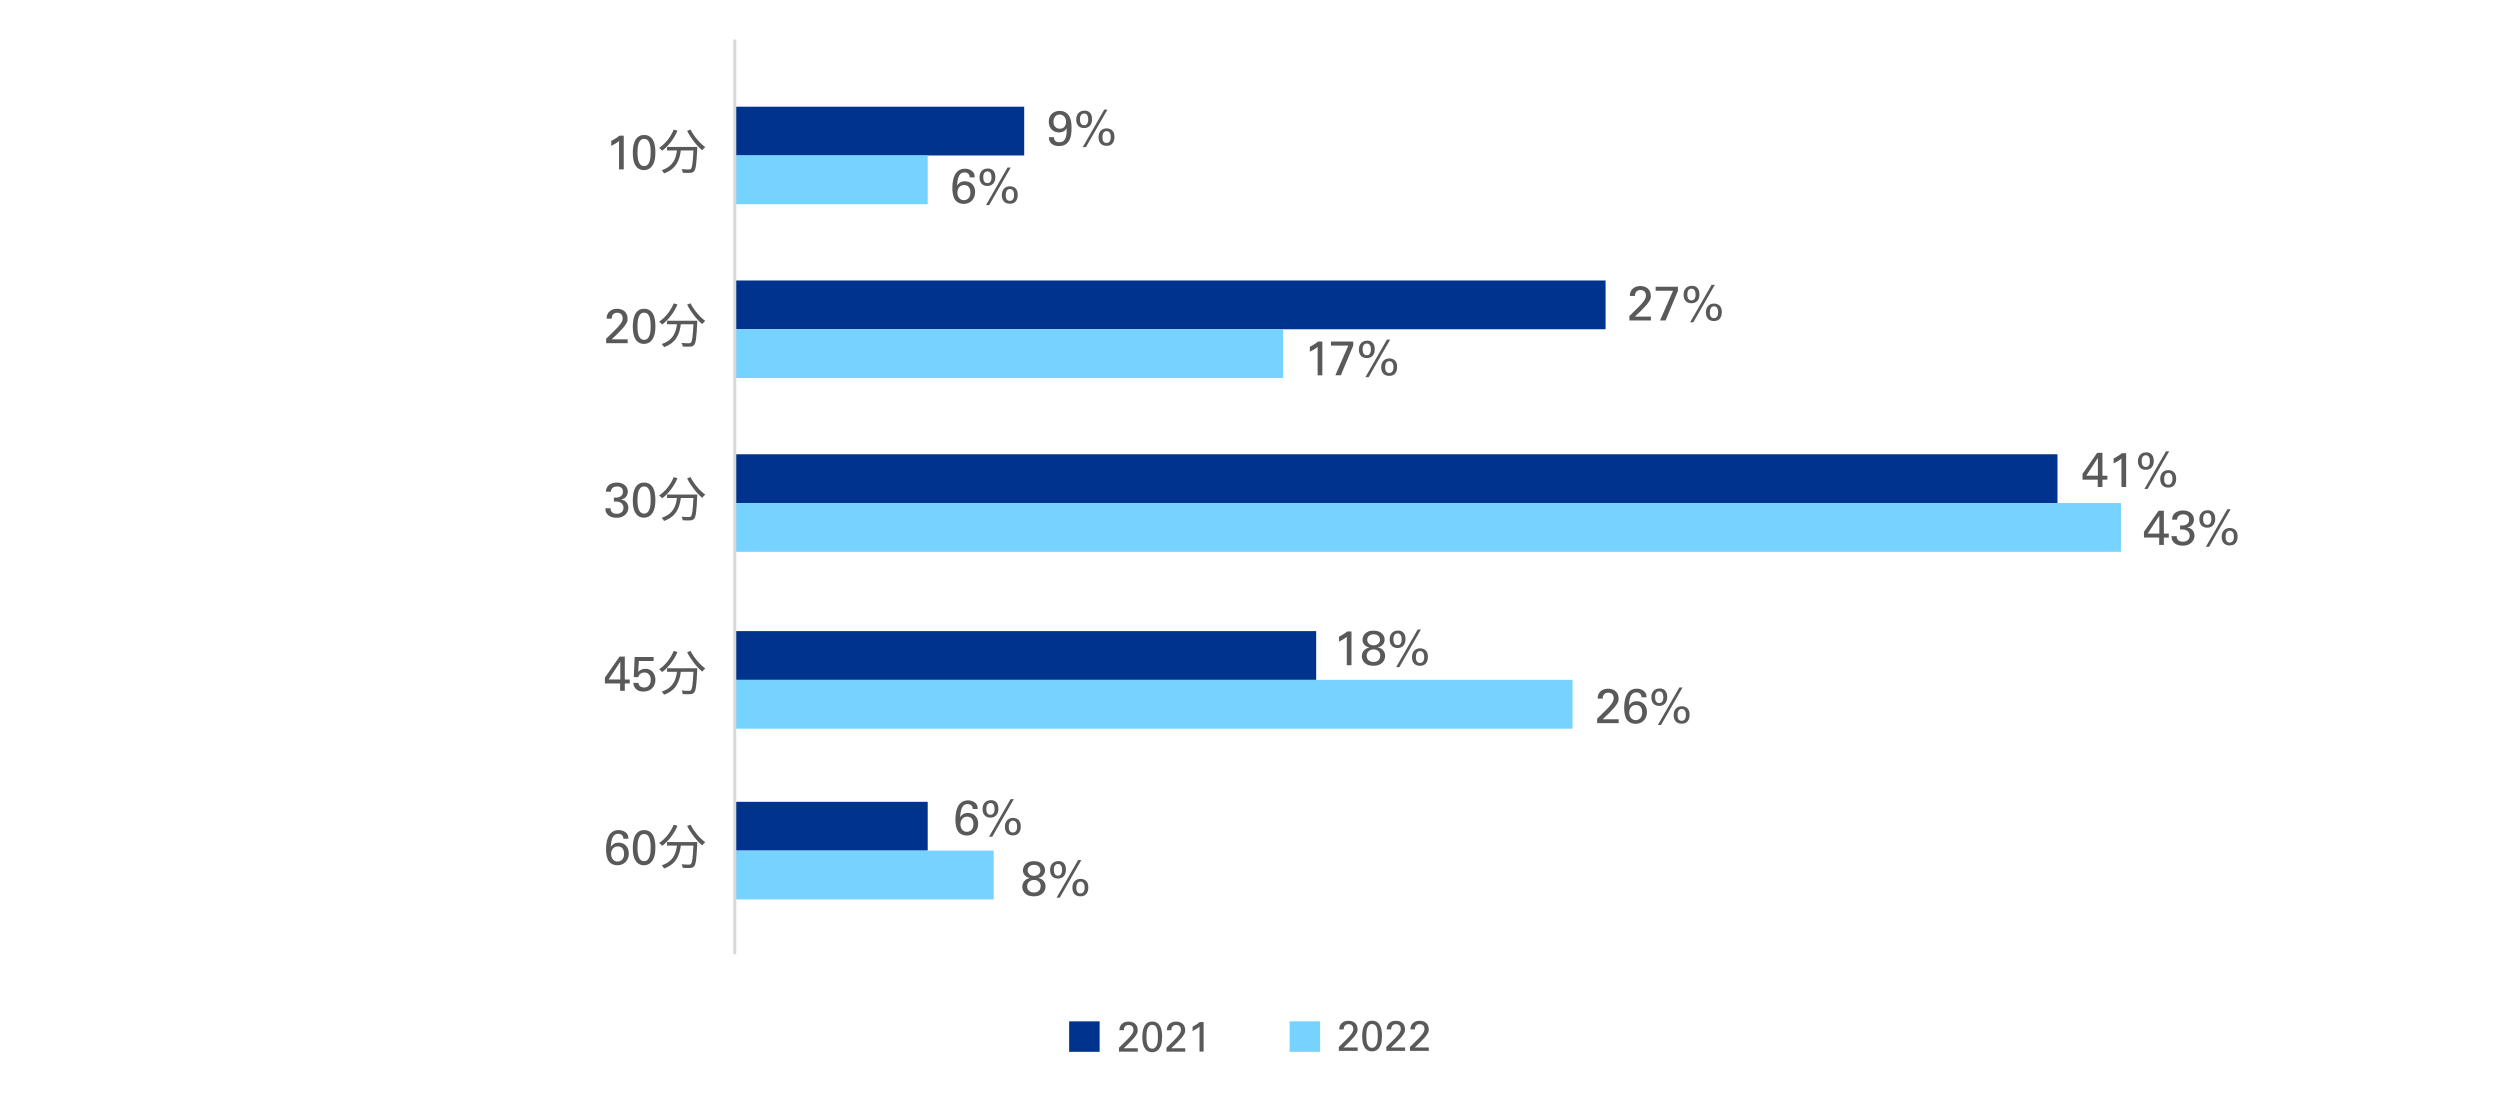 <?xml version="1.0" encoding="UTF-8"?>
<svg id="_レイヤー_1" data-name="レイヤー 1" xmlns="http://www.w3.org/2000/svg" viewBox="0 0 820 360">
  <defs>
    <style>
      .cls-1 {
        fill: none;
        stroke: #d9d9d9;
        stroke-linejoin: round;
      }

      .cls-2 {
        fill: #00338d;
      }

      .cls-3 {
        fill: #595959;
      }

      .cls-4 {
        fill: #76d2ff;
      }
    </style>
  </defs>
  <g>
    <path class="cls-3" d="m203.06,46.24c-.17.15-.37.3-.58.45s-.44.29-.67.43-.46.27-.69.39c-.23.12-.44.23-.63.33v-1.6c.52-.28,1.02-.57,1.5-.88.48-.31.88-.6,1.18-.86h1.42v11.07h-1.54v-9.33Z"/>
    <path class="cls-3" d="m207.56,50.16c0-.28.01-.61.03-1.01.02-.39.07-.81.15-1.25s.2-.87.35-1.3c.15-.43.37-.82.65-1.17.28-.35.62-.63,1.03-.84.41-.21.91-.32,1.5-.32.55,0,1.03.09,1.42.27.39.18.73.42,1.01.73.28.3.5.65.66,1.04.17.39.29.79.38,1.21.09.42.15.83.18,1.25s.05.79.05,1.14c0,1.31-.13,2.36-.39,3.15-.26.79-.64,1.42-1.14,1.89-.19.18-.39.33-.6.44-.21.11-.41.2-.61.26s-.38.1-.55.12-.32.03-.45.03c-.37,0-.71-.05-1.02-.14-.31-.1-.59-.23-.84-.4-.25-.17-.47-.37-.65-.59-.18-.22-.33-.46-.45-.7-.1-.18-.19-.39-.27-.62-.09-.23-.16-.5-.22-.8-.06-.3-.12-.65-.16-1.04-.04-.39-.06-.83-.06-1.34Zm1.54-.08c0,.62.03,1.19.1,1.73.07.53.19,1,.35,1.39.17.39.39.7.66.93.28.22.62.34,1.04.34.46,0,.83-.14,1.12-.41.29-.27.51-.62.66-1.06.16-.43.26-.91.31-1.42.05-.52.08-1.03.08-1.53,0-.66-.03-1.27-.1-1.82-.06-.55-.18-1.03-.34-1.42-.17-.39-.39-.7-.66-.92s-.62-.33-1.04-.33c-.48,0-.87.14-1.16.43-.29.29-.52.65-.66,1.09-.15.44-.25.93-.3,1.46-.05.54-.07,1.05-.07,1.54Z"/>
    <path class="cls-3" d="m222.22,42.86c-1.15,2.69-3.01,5.07-5.02,6.58-.21-.26-.72-.7-1.01-.93,2.02-1.34,3.79-3.55,4.78-6l1.25.35Zm6.5,5.33s-.02.42-.03.58c-.22,4.91-.46,6.75-1.01,7.36-.34.4-.67.5-1.23.56-.53.05-1.52.02-2.51-.03-.03-.35-.18-.83-.4-1.18,1.04.1,2.03.11,2.4.11.34,0,.53-.03.67-.21.42-.4.64-2,.83-6.03h-4.13c-.42,3.15-1.44,6.05-5.5,7.52-.16-.3-.5-.78-.77-1.04,3.76-1.25,4.64-3.79,5.01-6.48h-3.26v-1.15h9.94Zm-2.22-5.71c1.04,2.14,3.09,4.54,4.82,5.76-.3.26-.75.72-.98,1.06-1.76-1.42-3.78-4-4.96-6.37l1.12-.45Z"/>
    <path class="cls-3" d="m198.81,111.11l2.9-2.85c.31-.3.61-.6.9-.92.29-.31.56-.64.81-.98.32-.44.54-.8.65-1.09.11-.29.17-.58.17-.88,0-.14-.02-.31-.06-.51-.04-.2-.12-.4-.24-.59-.12-.19-.3-.36-.54-.5-.24-.14-.55-.21-.94-.21-.45,0-.79.08-1.03.25-.24.17-.42.35-.54.57-.12.21-.19.43-.21.64-.02.21-.03.37-.03.48h-1.68c0-.14,0-.3.02-.5.02-.19.06-.4.13-.62s.17-.44.3-.66.32-.44.57-.66c.38-.33.79-.55,1.23-.65.43-.1.83-.15,1.18-.15.43,0,.85.06,1.26.18.41.12.78.3,1.1.56.32.26.58.59.78,1,.2.41.3.91.3,1.5,0,.18,0,.35-.02.52-.02.17-.06.35-.14.55-.08.2-.21.44-.38.71-.17.27-.41.6-.7.98-.09.1-.23.25-.42.46s-.4.43-.62.66c-.21.23-.42.45-.61.65-.19.2-.33.34-.4.42l-1.94,1.84h5.26v1.26h-7.06v-1.46Z"/>
    <path class="cls-3" d="m207.56,107.16c0-.28.01-.61.03-1.01.02-.39.07-.81.15-1.25s.2-.87.35-1.3c.15-.43.37-.82.65-1.17.28-.35.62-.63,1.03-.84.41-.21.91-.32,1.5-.32.55,0,1.03.09,1.42.27.39.18.73.42,1.01.73.28.3.5.65.66,1.04.17.39.29.79.38,1.21.09.42.15.83.18,1.25s.05.79.05,1.14c0,1.31-.13,2.36-.39,3.15-.26.79-.64,1.42-1.14,1.89-.19.18-.39.33-.6.44-.21.11-.41.2-.61.26s-.38.1-.55.12-.32.03-.45.03c-.37,0-.71-.05-1.02-.14-.31-.1-.59-.23-.84-.4-.25-.17-.47-.37-.65-.59-.18-.22-.33-.46-.45-.7-.1-.18-.19-.39-.27-.62-.09-.23-.16-.5-.22-.8-.06-.3-.12-.65-.16-1.04-.04-.39-.06-.83-.06-1.34Zm1.54-.08c0,.62.03,1.19.1,1.73.07.53.19,1,.35,1.39.17.39.39.7.66.93.28.22.62.34,1.04.34.46,0,.83-.14,1.12-.41.29-.27.51-.62.66-1.06.16-.43.26-.91.31-1.42.05-.52.08-1.03.08-1.53,0-.66-.03-1.27-.1-1.82-.06-.55-.18-1.03-.34-1.42-.17-.39-.39-.7-.66-.92s-.62-.33-1.04-.33c-.48,0-.87.14-1.16.43-.29.29-.52.65-.66,1.09-.15.44-.25.93-.3,1.46-.05.54-.07,1.05-.07,1.54Z"/>
    <path class="cls-3" d="m222.22,99.86c-1.15,2.69-3.01,5.07-5.02,6.58-.21-.26-.72-.7-1.01-.93,2.02-1.34,3.79-3.55,4.78-6l1.25.35Zm6.5,5.33s-.02.42-.03.58c-.22,4.91-.46,6.75-1.01,7.36-.34.4-.67.5-1.23.56-.53.05-1.52.02-2.51-.03-.03-.35-.18-.83-.4-1.18,1.04.1,2.03.11,2.4.11.34,0,.53-.03.67-.21.42-.4.64-2,.83-6.03h-4.13c-.42,3.15-1.44,6.05-5.5,7.52-.16-.3-.5-.78-.77-1.04,3.76-1.25,4.64-3.79,5.01-6.48h-3.26v-1.15h9.94Zm-2.22-5.71c1.04,2.14,3.09,4.54,4.82,5.76-.3.26-.75.72-.98,1.06-1.76-1.42-3.78-4-4.96-6.37l1.12-.45Z"/>
    <path class="cls-3" d="m200.26,166.72c-.01.54.16.98.5,1.31.34.33.85.5,1.54.5.38,0,.72-.06,1-.17.28-.11.51-.26.69-.45.18-.19.31-.4.39-.63.08-.23.13-.47.13-.72,0-.29-.05-.54-.14-.77-.09-.22-.21-.42-.36-.58s-.32-.29-.51-.39c-.19-.1-.39-.17-.59-.22-.29-.05-.55-.08-.78-.09-.23,0-.48,0-.76,0v-1.3c.28.02.59.02.93,0,.34-.03.66-.11.97-.24.3-.13.56-.33.76-.6.2-.27.3-.62.3-1.07,0-.62-.19-1.06-.56-1.34-.38-.27-.84-.41-1.4-.41-.2,0-.42.03-.64.08-.23.05-.43.15-.63.28-.19.13-.36.31-.5.54-.14.22-.22.51-.26.85h-1.6c.01-.46.09-.85.23-1.18.14-.33.32-.6.53-.82.21-.22.45-.41.72-.54s.53-.24.79-.31.51-.11.73-.14c.23-.02.42-.03.57-.03.61,0,1.13.08,1.58.25s.82.39,1.13.67c.3.28.53.6.68.96.15.36.22.73.22,1.11,0,.22-.03.47-.1.74s-.19.52-.36.77-.4.47-.68.66c-.28.2-.64.34-1.06.44.59.09,1.04.26,1.37.53s.56.55.71.86c.15.3.23.58.26.84s.04.41.04.46c0,.38-.08.77-.24,1.16s-.4.74-.72,1.06c-.32.31-.72.57-1.2.76-.48.19-1.04.29-1.68.29-.59,0-1.15-.09-1.7-.27-.54-.18-.99-.47-1.34-.88-.16-.17-.29-.35-.38-.53s-.15-.36-.19-.54c-.04-.18-.06-.34-.07-.5-.01-.15-.02-.29-.02-.41h1.7Z"/>
    <path class="cls-3" d="m207.56,164.16c0-.28.01-.61.03-1.01.02-.39.07-.81.15-1.25s.2-.87.35-1.3c.15-.43.37-.82.65-1.17.28-.35.62-.63,1.03-.84.41-.21.91-.32,1.5-.32.55,0,1.03.09,1.42.27.39.18.73.42,1.01.73.28.3.5.65.66,1.04.17.39.29.79.38,1.21.09.42.15.83.18,1.25s.05.79.05,1.14c0,1.31-.13,2.36-.39,3.15-.26.79-.64,1.42-1.14,1.89-.19.18-.39.33-.6.44-.21.11-.41.2-.61.26s-.38.1-.55.12-.32.03-.45.03c-.37,0-.71-.05-1.02-.14-.31-.1-.59-.23-.84-.4-.25-.17-.47-.37-.65-.59-.18-.22-.33-.46-.45-.7-.1-.18-.19-.39-.27-.62-.09-.23-.16-.5-.22-.8-.06-.3-.12-.65-.16-1.04-.04-.39-.06-.83-.06-1.34Zm1.54-.08c0,.62.03,1.19.1,1.73.07.53.19,1,.35,1.39.17.39.39.7.66.93.28.22.62.34,1.04.34.46,0,.83-.14,1.12-.41.29-.27.51-.62.66-1.06.16-.43.26-.91.31-1.42.05-.52.08-1.03.08-1.53,0-.66-.03-1.27-.1-1.82-.06-.55-.18-1.03-.34-1.42-.17-.39-.39-.7-.66-.92s-.62-.33-1.04-.33c-.48,0-.87.14-1.16.43-.29.29-.52.65-.66,1.09-.15.44-.25.93-.3,1.46-.05.54-.07,1.05-.07,1.54Z"/>
    <path class="cls-3" d="m222.22,156.86c-1.15,2.69-3.01,5.07-5.02,6.58-.21-.26-.72-.7-1.01-.93,2.02-1.34,3.79-3.55,4.78-6l1.25.35Zm6.5,5.33s-.02.42-.03.58c-.22,4.91-.46,6.75-1.01,7.36-.34.4-.67.5-1.23.56-.53.05-1.52.02-2.51-.03-.03-.35-.18-.83-.4-1.18,1.04.1,2.03.11,2.4.11.34,0,.53-.03.67-.21.42-.4.64-2,.83-6.03h-4.13c-.42,3.15-1.44,6.05-5.5,7.52-.16-.3-.5-.78-.77-1.04,3.76-1.25,4.64-3.79,5.01-6.48h-3.26v-1.15h9.94Zm-2.22-5.71c1.04,2.14,3.09,4.54,4.82,5.76-.3.26-.75.72-.98,1.06-1.76-1.42-3.78-4-4.96-6.37l1.12-.45Z"/>
    <path class="cls-3" d="m203.4,224.17h-4.99v-1.9l4.8-6.91h1.73v7.52h1.62v1.3h-1.62v2.4h-1.54v-2.4Zm.05-1.3v-5.84l-3.82,5.84h3.82Z"/>
    <path class="cls-3" d="m209.42,223.94c.01.28.07.51.18.71s.26.36.43.49.37.22.58.28c.21.06.43.09.64.09.48,0,.87-.1,1.16-.3.29-.2.51-.43.66-.7.15-.27.25-.55.3-.84.05-.29.07-.52.07-.7,0-.77-.19-1.36-.57-1.77-.38-.41-.89-.62-1.53-.62-.32,0-.61.05-.86.16-.25.11-.46.25-.63.42s-.29.34-.35.5c-.06.16-.12.3-.16.43h-1.46l.29-6.59h6.22v1.3h-4.85l-.21,3.58c.08-.08.19-.19.33-.3.13-.12.29-.23.48-.34s.41-.2.66-.27c.26-.07.54-.11.86-.11.55,0,1.04.1,1.46.3s.76.47,1.03.81c.27.34.48.72.62,1.16s.21.9.21,1.38c0,.54-.09,1.05-.28,1.51-.19.46-.45.87-.79,1.22-.34.35-.75.62-1.24.81s-1.03.29-1.64.29c-.45,0-.87-.06-1.26-.18-.39-.12-.73-.3-1.03-.54-.3-.24-.54-.54-.71-.9-.18-.36-.28-.78-.3-1.25h1.66Z"/>
    <path class="cls-3" d="m222.22,213.86c-1.15,2.69-3.01,5.07-5.02,6.58-.21-.26-.72-.7-1.01-.93,2.02-1.34,3.79-3.55,4.78-6l1.25.35Zm6.5,5.33s-.02.42-.03.58c-.22,4.91-.46,6.75-1.01,7.36-.34.4-.67.5-1.23.56-.53.05-1.52.02-2.51-.03-.03-.35-.18-.83-.4-1.18,1.04.1,2.03.11,2.4.11.34,0,.53-.03.67-.21.42-.4.64-2,.83-6.03h-4.13c-.42,3.15-1.44,6.05-5.5,7.52-.16-.3-.5-.78-.77-1.04,3.76-1.25,4.64-3.79,5.01-6.48h-3.26v-1.15h9.94Zm-2.22-5.71c1.04,2.14,3.09,4.54,4.82,5.76-.3.26-.75.72-.98,1.06-1.76-1.42-3.78-4-4.96-6.37l1.12-.45Z"/>
    <path class="cls-3" d="m204.47,275.12c0-.32-.06-.59-.17-.8-.11-.21-.25-.38-.42-.51-.17-.13-.35-.22-.54-.26s-.38-.07-.55-.07c-.8,0-1.39.35-1.77,1.05-.38.7-.61,1.79-.68,3.27.08-.13.19-.27.32-.43.13-.16.29-.31.49-.46.2-.14.44-.27.73-.37s.62-.15,1.03-.15c.45,0,.87.08,1.28.22s.76.37,1.06.67c.3.3.54.67.73,1.11.18.44.27.96.27,1.54,0,.64-.11,1.2-.32,1.69s-.49.89-.84,1.22c-.35.33-.74.57-1.19.73-.45.16-.91.24-1.39.24-.54,0-1.06-.1-1.55-.31-.49-.21-.88-.5-1.18-.89-.21-.27-.38-.57-.51-.9-.13-.33-.23-.67-.3-1.02-.08-.35-.13-.71-.15-1.08s-.04-.73-.04-1.08c0-.41.02-.84.06-1.3.04-.46.12-.93.22-1.39.11-.46.26-.91.45-1.34.19-.43.44-.81.74-1.14.3-.33.67-.59,1.1-.79s.93-.3,1.52-.3c.36,0,.69.03.98.1s.54.16.75.26c.21.11.4.22.55.34.15.12.28.24.38.34.28.32.45.65.5.98.06.33.09.6.09.82h-1.65Zm-1.9,7.47c.24,0,.49-.04.75-.14s.49-.24.69-.44c.21-.2.38-.46.5-.78.13-.32.19-.7.19-1.15,0-.19-.02-.43-.06-.71-.04-.28-.14-.55-.28-.82-.14-.26-.35-.48-.62-.66-.27-.18-.63-.27-1.09-.27-.37,0-.7.07-.97.21-.28.14-.5.33-.69.56-.18.24-.32.5-.41.79-.09.29-.14.6-.14.92,0,.36.05.7.16,1,.11.3.25.57.44.79.19.22.41.4.67.52.26.12.54.18.85.18Z"/>
    <path class="cls-3" d="m207.56,278.16c0-.28.01-.61.03-1.01.02-.39.07-.81.15-1.25s.2-.87.35-1.3c.15-.43.37-.82.65-1.17.28-.35.62-.63,1.03-.84.41-.21.91-.32,1.5-.32.55,0,1.03.09,1.42.27.39.18.73.42,1.01.73.28.3.5.65.66,1.04.17.39.29.79.38,1.21.09.42.15.83.18,1.25s.05.79.05,1.14c0,1.31-.13,2.36-.39,3.15-.26.79-.64,1.42-1.14,1.89-.19.18-.39.33-.6.44-.21.11-.41.2-.61.26s-.38.1-.55.12-.32.03-.45.03c-.37,0-.71-.05-1.02-.14-.31-.1-.59-.23-.84-.4-.25-.17-.47-.37-.65-.59-.18-.22-.33-.46-.45-.7-.1-.18-.19-.39-.27-.62-.09-.23-.16-.5-.22-.8-.06-.3-.12-.65-.16-1.04-.04-.39-.06-.83-.06-1.34Zm1.54-.08c0,.62.03,1.19.1,1.73.07.53.19,1,.35,1.39.17.39.39.7.66.93.28.22.62.34,1.04.34.46,0,.83-.14,1.12-.41.29-.27.51-.62.66-1.06.16-.43.26-.91.31-1.42.05-.52.08-1.03.08-1.53,0-.66-.03-1.27-.1-1.82-.06-.55-.18-1.03-.34-1.42-.17-.39-.39-.7-.66-.92s-.62-.33-1.04-.33c-.48,0-.87.14-1.16.43-.29.29-.52.65-.66,1.09-.15.44-.25.93-.3,1.46-.05.54-.07,1.05-.07,1.54Z"/>
    <path class="cls-3" d="m222.22,270.86c-1.15,2.69-3.01,5.07-5.02,6.58-.21-.26-.72-.7-1.01-.93,2.02-1.34,3.79-3.55,4.78-6l1.25.35Zm6.5,5.33s-.02.42-.03.58c-.22,4.91-.46,6.75-1.01,7.36-.34.4-.67.5-1.23.56-.53.05-1.52.02-2.51-.03-.03-.35-.18-.83-.4-1.18,1.04.1,2.03.11,2.4.11.34,0,.53-.03.67-.21.42-.4.64-2,.83-6.03h-4.13c-.42,3.15-1.44,6.05-5.5,7.52-.16-.3-.5-.78-.77-1.04,3.76-1.25,4.64-3.79,5.01-6.48h-3.26v-1.15h9.94Zm-2.22-5.71c1.04,2.14,3.09,4.54,4.82,5.76-.3.26-.75.72-.98,1.06-1.76-1.42-3.78-4-4.96-6.37l1.12-.45Z"/>
  </g>
  <path class="cls-2" d="m304.29,263h-63.29v16h63.29v-16Zm127.41-56h-190.69v16h190.69v-16Zm243.16-58H241v16h433.85v-16Zm-148.23-57H241v16h285.63v-16Zm-190.69-57h-94.93v16h94.93v-16Z"/>
  <path class="cls-4" d="m325.94,279h-84.94v16h84.94v-16Zm189.86-56H241v16h274.8v-16Zm179.87-58H241v16h454.67v-16Zm-274.8-57h-179.87v16h179.87v-16Zm-116.58-57h-63.29v16h63.29v-16Z"/>
  <line class="cls-1" x1="241" y1="13" x2="241" y2="313"/>
  <g>
    <path class="cls-3" d="m345.69,45.01c0,.48.14.87.41,1.18.27.3.73.46,1.37.46.61,0,1.08-.16,1.41-.47.33-.31.57-.71.72-1.18.15-.47.23-.97.25-1.5.02-.53.01-1.01,0-1.45-.15.28-.32.5-.51.68-.19.18-.4.32-.62.42s-.44.18-.67.22c-.23.04-.46.06-.68.06-.44,0-.86-.07-1.27-.22-.41-.15-.77-.37-1.08-.66-.31-.29-.56-.66-.74-1.1-.19-.44-.28-.94-.28-1.52,0-.64.1-1.18.31-1.63.21-.45.48-.82.82-1.1s.72-.5,1.14-.63c.42-.13.85-.2,1.29-.2.3,0,.62.04.97.11.35.08.69.21,1.02.41.33.2.64.47.92.83s.5.81.67,1.37c.1.34.17.73.23,1.18.06.44.09,1.04.09,1.8,0,.28,0,.61-.02,1s-.06.8-.14,1.24-.2.87-.37,1.3-.4.81-.7,1.15c-.3.34-.68.62-1.15.83-.47.21-1.04.32-1.72.32-.37,0-.76-.04-1.15-.13-.39-.08-.75-.24-1.07-.46s-.58-.51-.79-.89c-.21-.37-.32-.85-.33-1.42h1.68Zm3.97-5.04c0-.39-.06-.74-.18-1.05-.12-.3-.28-.55-.48-.75-.2-.2-.43-.35-.69-.45s-.52-.15-.78-.15c-.32,0-.61.06-.86.19-.25.13-.46.3-.62.51-.17.21-.29.46-.38.75-.09.29-.13.6-.13.93,0,.74.2,1.3.59,1.69s.9.58,1.5.58c.64,0,1.14-.21,1.49-.62.35-.42.53-.96.53-1.63Z"/>
    <path class="cls-3" d="m355.72,36.27c.46,0,.85.08,1.16.24s.57.37.77.63c.2.26.34.56.42.9.08.34.13.69.13,1.06,0,.5-.07.93-.21,1.3-.14.36-.33.66-.56.9-.23.23-.51.41-.83.53-.32.12-.66.18-1.02.18s-.68-.05-.99-.16-.58-.27-.82-.5c-.23-.23-.42-.52-.56-.87-.14-.35-.21-.77-.21-1.26,0-.42.06-.8.17-1.16.11-.36.28-.67.51-.93.23-.26.51-.47.86-.62.34-.15.74-.22,1.18-.22Zm-.11,4.8c.33,0,.59-.08.77-.26s.31-.36.39-.58c.08-.21.13-.42.14-.63.02-.21.02-.35.02-.44,0-.19-.02-.4-.05-.63-.03-.23-.1-.44-.19-.63-.1-.19-.23-.35-.4-.48s-.4-.19-.69-.19c-.34,0-.61.08-.79.25-.19.17-.32.36-.41.58-.09.22-.14.44-.15.66-.02.21-.02.37-.02.46s0,.25.02.46.07.42.15.63c.08.21.22.4.41.56.19.16.45.24.79.24Zm-.48,7.2l7.06-12.32h1.06l-7.07,12.32h-1.06Zm7.84-6.16c.11,0,.24,0,.39.02.16.02.32.05.49.1.17.05.35.13.53.23.18.1.35.24.51.41.07.08.15.18.22.29.07.11.14.24.21.4s.12.35.16.57c.04.22.06.48.06.78,0,.88-.21,1.58-.64,2.12-.43.54-1.08.81-1.94.81-.51,0-.94-.09-1.28-.26-.34-.17-.61-.39-.81-.66-.2-.27-.34-.58-.43-.91-.08-.34-.12-.67-.12-1.02,0-.48.07-.9.21-1.26.14-.36.33-.66.57-.9.24-.24.52-.42.84-.54.32-.12.66-.18,1.01-.18Zm-.02,4.78c.32,0,.57-.07.75-.22.18-.15.32-.33.42-.54s.15-.42.18-.64c.02-.22.03-.4.03-.55,0-.13-.01-.3-.03-.51-.02-.21-.08-.43-.17-.64-.09-.21-.23-.4-.41-.55-.18-.15-.43-.23-.74-.23-.34,0-.61.09-.79.26-.19.18-.32.38-.41.62-.09.24-.14.48-.15.72-.02.24-.02.42-.02.54,0,.14.01.31.04.5.03.2.08.39.18.58.09.19.22.34.4.47.18.13.42.19.73.19Z"/>
  </g>
  <g>
    <path class="cls-3" d="m534.44,103.65l2.9-2.85c.31-.3.61-.61.9-.92.29-.31.56-.64.81-.98.32-.44.54-.8.65-1.09.11-.29.17-.58.17-.88,0-.14-.02-.31-.06-.51-.04-.2-.12-.4-.24-.59-.12-.19-.3-.36-.54-.5-.24-.14-.55-.21-.94-.21-.45,0-.79.08-1.03.25-.24.17-.42.36-.54.57-.12.21-.19.43-.21.64-.02.21-.03.37-.03.48h-1.68c0-.14,0-.3.02-.5.02-.19.06-.4.13-.62s.17-.44.3-.66c.13-.22.32-.44.57-.66.38-.33.79-.55,1.23-.65.43-.1.83-.15,1.18-.15.43,0,.85.06,1.26.18.41.12.78.3,1.1.56.32.26.58.59.78,1,.2.41.3.91.3,1.5,0,.18,0,.35-.02.52-.02.17-.06.35-.14.55-.08.2-.21.44-.38.71-.17.27-.41.6-.7.98-.09.1-.23.25-.42.46s-.4.43-.62.66c-.21.23-.42.45-.61.65-.19.2-.33.34-.4.42l-1.94,1.84h5.26v1.26h-7.06v-1.46Z"/>
    <path class="cls-3" d="m543.05,94.04h7.31v1.34l-4.06,9.73h-1.81l4.26-9.74h-5.7v-1.33Z"/>
    <path class="cls-3" d="m554.94,93.73c.46,0,.85.08,1.16.24s.57.37.77.63c.2.26.34.56.42.9.08.34.13.69.13,1.06,0,.5-.07.93-.21,1.3-.14.36-.33.66-.56.9-.23.23-.51.41-.83.53-.32.12-.66.18-1.02.18s-.68-.05-.99-.16-.58-.27-.82-.5c-.23-.23-.42-.52-.56-.87-.14-.35-.21-.77-.21-1.26,0-.42.06-.8.17-1.16.11-.36.28-.67.51-.93.23-.26.51-.47.86-.62.34-.15.74-.22,1.18-.22Zm-.11,4.8c.33,0,.59-.08.77-.26s.31-.36.39-.58c.08-.21.13-.42.14-.63.02-.21.02-.35.02-.44,0-.19-.02-.4-.05-.63-.03-.23-.1-.44-.19-.63-.1-.19-.23-.35-.4-.48s-.4-.19-.69-.19c-.34,0-.61.08-.79.25-.19.17-.32.36-.41.58-.09.22-.14.44-.15.66-.02.21-.02.37-.02.46s0,.25.02.46.07.42.15.63c.08.21.22.4.41.56.19.16.45.24.79.24Zm-.48,7.2l7.06-12.32h1.06l-7.07,12.32h-1.06Zm7.84-6.16c.11,0,.24,0,.39.02.16.02.32.05.49.1.17.05.35.13.53.23.18.1.35.24.51.41.07.08.15.18.22.29.07.11.14.24.21.4s.12.35.16.57c.04.22.06.48.06.78,0,.88-.21,1.58-.64,2.12-.43.54-1.08.81-1.94.81-.51,0-.94-.09-1.28-.26-.34-.17-.61-.39-.81-.66-.2-.27-.34-.58-.43-.91-.08-.34-.12-.67-.12-1.02,0-.48.07-.9.21-1.26.14-.36.33-.66.57-.9.24-.24.52-.42.84-.54.32-.12.66-.18,1.01-.18Zm-.02,4.78c.32,0,.57-.07.75-.22.18-.15.32-.33.42-.54s.15-.42.18-.64c.02-.22.03-.4.03-.55,0-.13-.01-.3-.03-.51-.02-.21-.08-.43-.17-.64-.09-.21-.23-.4-.41-.55-.18-.15-.43-.23-.74-.23-.34,0-.61.09-.79.26-.19.18-.32.38-.41.62-.09.24-.14.48-.15.72-.02.24-.02.42-.02.54,0,.14.01.31.04.5.03.2.08.39.18.58.09.19.22.34.4.47.18.13.42.19.73.19Z"/>
  </g>
  <g>
    <path class="cls-3" d="m688.06,157.33h-4.99v-1.9l4.8-6.91h1.73v7.52h1.62v1.3h-1.62v2.4h-1.54v-2.4Zm.05-1.3v-5.84l-3.82,5.84h3.82Z"/>
    <path class="cls-3" d="m695.85,150.4c-.17.15-.37.3-.58.45s-.44.29-.67.43-.46.27-.69.39c-.23.12-.44.23-.63.33v-1.6c.52-.28,1.02-.57,1.5-.88.48-.31.88-.6,1.18-.86h1.42v11.07h-1.54v-9.33Z"/>
    <path class="cls-3" d="m703.96,148.36c.46,0,.85.08,1.16.24s.57.37.77.63c.2.26.34.56.42.9.08.34.13.69.13,1.06,0,.5-.07.93-.21,1.3-.14.36-.33.66-.56.9-.23.23-.51.41-.83.53-.32.12-.66.18-1.02.18s-.68-.05-.99-.16-.58-.27-.82-.5c-.23-.23-.42-.52-.56-.87-.14-.35-.21-.77-.21-1.26,0-.42.06-.8.17-1.16.11-.36.28-.67.51-.93.23-.26.51-.47.86-.62.34-.15.74-.22,1.18-.22Zm-.11,4.8c.33,0,.59-.08.77-.26s.31-.36.39-.58c.08-.21.13-.42.14-.63.02-.21.02-.35.02-.44,0-.19-.02-.4-.05-.63-.03-.23-.1-.44-.19-.63-.1-.19-.23-.35-.4-.48s-.4-.19-.69-.19c-.34,0-.61.08-.79.25-.19.17-.32.36-.41.58-.09.22-.14.44-.15.66-.02.21-.02.37-.02.46s0,.25.02.46.07.42.15.63c.08.21.22.4.41.56.19.16.45.24.79.24Zm-.48,7.2l7.06-12.32h1.06l-7.07,12.32h-1.06Zm7.84-6.16c.11,0,.24,0,.39.02.16.02.32.05.49.1.17.05.35.13.53.23.18.1.35.24.51.41.07.08.15.18.22.29.07.11.14.24.21.4s.12.35.16.57c.04.22.06.48.06.78,0,.88-.21,1.58-.64,2.12-.43.54-1.08.81-1.94.81-.51,0-.94-.09-1.28-.26-.34-.17-.61-.39-.81-.66-.2-.27-.34-.58-.43-.91-.08-.34-.12-.67-.12-1.02,0-.48.07-.9.21-1.26.14-.36.33-.66.57-.9.24-.24.52-.42.84-.54.32-.12.66-.18,1.01-.18Zm-.02,4.78c.32,0,.57-.07.75-.22.18-.15.32-.33.42-.54s.15-.42.18-.64c.02-.22.03-.4.03-.55,0-.13-.01-.3-.03-.51-.02-.21-.08-.43-.17-.64-.09-.21-.23-.4-.41-.55-.18-.15-.43-.23-.74-.23-.34,0-.61.09-.79.26-.19.18-.32.38-.41.62-.09.24-.14.48-.15.72-.02.24-.02.42-.02.54,0,.14.01.31.04.5.03.2.08.39.18.58.09.19.22.34.4.47.18.13.42.19.73.19Z"/>
  </g>
  <g>
    <path class="cls-3" d="m441.76,208.86c-.17.15-.37.3-.58.45s-.44.29-.67.43-.46.27-.69.39c-.23.12-.44.23-.63.33v-1.6c.52-.28,1.02-.57,1.5-.88.48-.31.88-.6,1.18-.86h1.42v11.07h-1.54v-9.33Z"/>
    <path class="cls-3" d="m449.12,212.35c-.74-.16-1.29-.47-1.66-.94-.37-.46-.56-.97-.56-1.53,0-.25.05-.54.15-.89.1-.35.29-.68.55-.99s.63-.58,1.1-.81c.46-.22,1.06-.34,1.78-.34.59,0,1.11.08,1.56.22s.84.36,1.15.62c.31.27.55.58.72.94.17.36.25.75.25,1.18,0,.28-.05.55-.14.82-.09.27-.23.51-.41.74-.18.22-.42.42-.7.59-.29.17-.62.29-1.01.37.16.04.38.11.65.21.27.1.54.25.8.46.26.21.49.48.68.82.19.34.29.78.29,1.31,0,.38-.07.77-.21,1.15-.14.38-.36.73-.66,1.04-.3.31-.7.56-1.18.76-.49.2-1.07.3-1.75.3-.48,0-.98-.06-1.49-.18-.51-.12-.97-.37-1.38-.74-.3-.28-.54-.61-.71-1-.18-.39-.26-.8-.26-1.22,0-.37.07-.74.22-1.1.14-.36.35-.67.63-.94.27-.27.54-.45.82-.56s.54-.2.78-.29Zm-.85,2.74c0,.21.04.44.11.68.07.24.2.46.38.66.18.2.41.37.69.5s.63.19,1.05.19c.45,0,.82-.07,1.1-.21.28-.14.51-.31.67-.52s.28-.43.35-.67c.06-.24.1-.47.1-.68,0-.62-.2-1.11-.61-1.48-.41-.37-.93-.55-1.57-.55-.34,0-.65.05-.93.16-.28.11-.52.25-.71.44-.2.19-.35.41-.46.66s-.16.53-.16.82Zm4.35-5.23c0-.51-.18-.94-.54-1.29s-.87-.52-1.54-.52c-.61,0-1.11.16-1.5.49-.39.33-.59.77-.59,1.32,0,.27.05.51.16.73.11.22.25.41.43.57s.4.28.65.37c.25.08.52.13.81.13.61,0,1.11-.16,1.52-.49.41-.33.61-.76.61-1.3Z"/>
    <path class="cls-3" d="m458.53,206.81c.46,0,.85.08,1.16.24s.57.37.77.63c.2.26.34.56.42.9.08.34.13.69.13,1.06,0,.5-.07.93-.21,1.3-.14.36-.33.66-.56.9-.23.23-.51.41-.83.53-.32.12-.66.18-1.02.18s-.68-.05-.99-.16-.58-.27-.82-.5c-.23-.23-.42-.52-.56-.87-.14-.35-.21-.77-.21-1.26,0-.42.06-.8.17-1.16.11-.36.28-.67.51-.93.23-.26.51-.47.86-.62.34-.15.74-.22,1.18-.22Zm-.11,4.8c.33,0,.59-.08.77-.26s.31-.36.39-.58c.08-.21.13-.42.14-.63.02-.21.02-.35.02-.44,0-.19-.02-.4-.05-.63-.03-.23-.1-.44-.19-.63-.1-.19-.23-.35-.4-.48s-.4-.19-.69-.19c-.34,0-.61.08-.79.25-.19.17-.32.36-.41.58-.09.22-.14.44-.15.66-.02.21-.02.37-.02.46s0,.25.02.46.07.42.15.63c.08.21.22.4.41.56.19.16.45.24.79.24Zm-.48,7.2l7.06-12.32h1.06l-7.07,12.32h-1.06Zm7.84-6.16c.11,0,.24,0,.39.02.16.02.32.05.49.1.17.05.35.13.53.23.18.1.35.24.51.41.07.08.15.18.22.29.07.11.14.24.21.4s.12.35.16.57c.04.22.06.48.06.78,0,.88-.21,1.58-.64,2.12-.43.54-1.08.81-1.94.81-.51,0-.94-.09-1.28-.26-.34-.17-.61-.39-.81-.66-.2-.27-.34-.58-.43-.91-.08-.34-.12-.67-.12-1.02,0-.48.07-.9.21-1.26.14-.36.33-.66.57-.9.24-.24.52-.42.84-.54.32-.12.66-.18,1.01-.18Zm-.02,4.78c.32,0,.57-.07.75-.22.18-.15.32-.33.42-.54s.15-.42.18-.64c.02-.22.03-.4.03-.55,0-.13-.01-.3-.03-.51-.02-.21-.08-.43-.17-.64-.09-.21-.23-.4-.41-.55-.18-.15-.43-.23-.74-.23-.34,0-.61.09-.79.26-.19.18-.32.38-.41.62-.09.24-.14.48-.15.72-.02.24-.02.42-.02.54,0,.14.01.31.04.5.03.2.08.39.18.58.09.19.22.34.4.47.18.13.42.19.73.19Z"/>
  </g>
  <g>
    <path class="cls-3" d="m319.06,265.37c0-.32-.06-.59-.17-.8-.11-.21-.25-.38-.42-.51s-.35-.22-.54-.26c-.2-.05-.38-.07-.55-.07-.8,0-1.39.35-1.77,1.05-.38.7-.61,1.79-.68,3.27.08-.13.19-.27.32-.43.13-.16.29-.31.49-.46.2-.14.44-.27.73-.37.28-.1.62-.15,1.03-.15.45,0,.87.07,1.28.22s.76.37,1.06.67c.3.3.54.67.73,1.11s.27.96.27,1.54c0,.64-.11,1.2-.32,1.69s-.49.89-.84,1.22c-.35.33-.74.57-1.19.73-.45.16-.91.24-1.39.24-.54,0-1.06-.1-1.55-.31-.49-.21-.88-.5-1.18-.89-.21-.27-.38-.57-.51-.9-.13-.33-.23-.67-.3-1.02-.08-.35-.13-.71-.15-1.08s-.04-.73-.04-1.08c0-.41.02-.84.06-1.3s.12-.93.22-1.39c.11-.46.26-.91.45-1.34.19-.43.44-.8.74-1.14.3-.33.67-.59,1.1-.79s.93-.3,1.52-.3c.36,0,.69.03.98.1.29.07.54.16.75.26.21.11.4.22.55.34.15.12.28.24.38.34.28.32.45.65.5.98.06.33.09.6.09.82h-1.65Zm-1.9,7.47c.24,0,.49-.05.75-.14.25-.09.49-.24.69-.44.21-.2.38-.46.5-.78.13-.32.19-.7.19-1.15,0-.19-.02-.43-.06-.71-.04-.28-.14-.55-.28-.82-.14-.26-.35-.48-.62-.66-.27-.18-.63-.27-1.09-.27-.37,0-.7.07-.97.21-.28.14-.5.33-.69.56-.18.23-.32.5-.41.79-.09.29-.14.6-.14.92,0,.36.05.7.16,1,.11.3.25.57.44.79.19.22.41.4.67.52.26.12.54.18.85.18Z"/>
    <path class="cls-3" d="m325,262.44c.46,0,.85.08,1.16.24s.57.37.77.63c.2.26.34.56.42.9.08.34.13.69.13,1.06,0,.5-.07.93-.21,1.3-.14.36-.33.66-.56.9-.23.23-.51.41-.83.53-.32.12-.66.18-1.02.18s-.68-.05-.99-.16-.58-.27-.82-.5c-.23-.23-.42-.52-.56-.87-.14-.35-.21-.77-.21-1.26,0-.42.06-.8.17-1.16.11-.36.28-.67.51-.93.23-.26.51-.47.86-.62.34-.15.74-.22,1.18-.22Zm-.11,4.8c.33,0,.59-.08.77-.26s.31-.36.39-.58c.08-.21.13-.42.14-.63.02-.21.02-.35.02-.44,0-.19-.02-.4-.05-.63-.03-.23-.1-.44-.19-.63-.1-.19-.23-.35-.4-.48s-.4-.19-.69-.19c-.34,0-.61.08-.79.25-.19.17-.32.36-.41.58-.09.22-.14.44-.15.66-.02.21-.02.37-.02.46s0,.25.02.46.07.42.15.63c.08.21.22.4.41.56.19.16.45.24.79.24Zm-.48,7.2l7.06-12.32h1.06l-7.07,12.32h-1.06Zm7.84-6.16c.11,0,.24,0,.39.02.16.02.32.05.49.1.17.05.35.13.53.23.18.1.35.24.51.41.07.08.15.18.22.29.07.11.14.24.21.4s.12.35.16.57c.04.22.06.48.06.78,0,.88-.21,1.58-.64,2.12-.43.54-1.08.81-1.94.81-.51,0-.94-.09-1.28-.26-.34-.17-.61-.39-.81-.66-.2-.27-.34-.58-.43-.91-.08-.34-.12-.67-.12-1.02,0-.48.07-.9.21-1.26.14-.36.33-.66.57-.9.24-.24.52-.42.84-.54.32-.12.66-.18,1.01-.18Zm-.02,4.78c.32,0,.57-.07.75-.22.18-.15.32-.33.42-.54s.15-.42.18-.64c.02-.22.03-.4.03-.55,0-.13-.01-.3-.03-.51-.02-.21-.08-.43-.17-.64-.09-.21-.23-.4-.41-.55-.18-.15-.43-.23-.74-.23-.34,0-.61.09-.79.26-.19.18-.32.38-.41.62-.09.24-.14.48-.15.72-.02.24-.02.42-.02.54,0,.14.01.31.04.5.03.2.08.39.18.58.09.19.22.34.4.47.18.13.42.19.73.19Z"/>
  </g>
  <g>
    <path class="cls-3" d="m318.06,58.19c0-.32-.06-.59-.17-.8-.11-.21-.25-.38-.42-.51s-.35-.22-.54-.26c-.2-.05-.38-.07-.55-.07-.8,0-1.39.35-1.77,1.05-.38.7-.61,1.79-.68,3.27.08-.13.19-.27.32-.43.13-.16.29-.31.49-.46.2-.14.44-.27.73-.37.28-.1.62-.15,1.03-.15.45,0,.87.07,1.28.22s.76.37,1.06.67c.3.3.54.67.73,1.11s.27.96.27,1.54c0,.64-.11,1.2-.32,1.69s-.49.89-.84,1.22c-.35.33-.74.57-1.19.73-.45.16-.91.24-1.39.24-.54,0-1.06-.1-1.55-.31-.49-.21-.88-.5-1.18-.89-.21-.27-.38-.57-.51-.9-.13-.33-.23-.67-.3-1.02-.08-.35-.13-.71-.15-1.08s-.04-.73-.04-1.08c0-.41.02-.84.06-1.3s.12-.93.22-1.39c.11-.46.26-.91.45-1.34.19-.43.44-.8.74-1.14.3-.33.67-.59,1.1-.79s.93-.3,1.52-.3c.36,0,.69.03.98.1.29.07.54.16.75.26.21.11.4.22.55.34.15.12.28.24.38.34.28.32.45.65.5.98.06.33.09.6.09.82h-1.65Zm-1.9,7.47c.24,0,.49-.05.75-.14.25-.09.49-.24.69-.44.21-.2.38-.46.5-.78.13-.32.19-.7.19-1.15,0-.19-.02-.43-.06-.71-.04-.28-.14-.55-.28-.82-.14-.26-.35-.48-.62-.66-.27-.18-.63-.27-1.09-.27-.37,0-.7.07-.97.21-.28.14-.5.33-.69.56-.18.23-.32.5-.41.79-.09.29-.14.6-.14.92,0,.36.05.7.16,1,.11.3.25.57.44.79.19.22.41.4.67.52.26.12.54.18.85.18Z"/>
    <path class="cls-3" d="m324,55.26c.46,0,.85.08,1.16.24s.57.37.77.63c.2.26.34.56.42.9.08.34.13.69.13,1.06,0,.5-.07.93-.21,1.3-.14.36-.33.66-.56.9-.23.23-.51.41-.83.53-.32.12-.66.18-1.02.18s-.68-.05-.99-.16-.58-.27-.82-.5c-.23-.23-.42-.52-.56-.87-.14-.35-.21-.77-.21-1.26,0-.42.06-.8.17-1.16.11-.36.28-.67.51-.93.23-.26.51-.47.86-.62.34-.15.74-.22,1.18-.22Zm-.11,4.8c.33,0,.59-.08.77-.26s.31-.36.39-.58c.08-.21.13-.42.14-.63.02-.21.02-.35.02-.44,0-.19-.02-.4-.05-.63-.03-.23-.1-.44-.19-.63-.1-.19-.23-.35-.4-.48s-.4-.19-.69-.19c-.34,0-.61.08-.79.25-.19.17-.32.36-.41.58-.09.22-.14.44-.15.66-.02.21-.02.37-.02.46s0,.25.02.46.07.42.15.63c.08.21.22.4.41.56.19.16.45.24.79.24Zm-.48,7.2l7.06-12.32h1.06l-7.07,12.32h-1.06Zm7.84-6.16c.11,0,.24,0,.39.02.16.02.32.05.49.1.17.05.35.13.53.23.18.1.35.24.51.41.07.08.15.18.22.29.07.11.14.24.21.4s.12.35.16.57c.04.22.06.48.06.78,0,.88-.21,1.58-.64,2.12-.43.54-1.08.81-1.94.81-.51,0-.94-.09-1.28-.26-.34-.17-.61-.39-.81-.66-.2-.27-.34-.58-.43-.91-.08-.34-.12-.67-.12-1.02,0-.48.07-.9.21-1.26.14-.36.33-.66.57-.9.24-.24.52-.42.84-.54.32-.12.66-.18,1.01-.18Zm-.02,4.78c.32,0,.57-.07.75-.22.18-.15.32-.33.42-.54s.15-.42.18-.64c.02-.22.03-.4.03-.55,0-.13-.01-.3-.03-.51-.02-.21-.08-.43-.17-.64-.09-.21-.23-.4-.41-.55-.18-.15-.43-.23-.74-.23-.34,0-.61.09-.79.26-.19.18-.32.38-.41.62-.09.24-.14.48-.15.72-.02.24-.02.42-.02.54,0,.14.01.31.04.5.03.2.08.39.18.58.09.19.22.34.4.47.18.13.42.19.73.19Z"/>
  </g>
  <g>
    <path class="cls-3" d="m432.2,113.77c-.17.15-.37.3-.58.45s-.44.29-.67.43-.46.27-.69.39c-.23.12-.44.23-.63.33v-1.6c.52-.28,1.02-.57,1.5-.88.48-.31.88-.6,1.18-.86h1.42v11.07h-1.54v-9.33Z"/>
    <path class="cls-3" d="m436.55,112.02h7.31v1.34l-4.06,9.73h-1.81l4.26-9.74h-5.7v-1.33Z"/>
    <path class="cls-3" d="m448.44,111.72c.46,0,.85.08,1.16.24s.57.37.77.63c.2.26.34.56.42.9.08.34.13.69.13,1.06,0,.5-.07.93-.21,1.3-.14.36-.33.66-.56.9-.23.23-.51.41-.83.53-.32.12-.66.18-1.02.18s-.68-.05-.99-.16-.58-.27-.82-.5c-.23-.23-.42-.52-.56-.87-.14-.35-.21-.77-.21-1.26,0-.42.06-.8.17-1.16.11-.36.28-.67.51-.93.23-.26.51-.47.86-.62.34-.15.74-.22,1.18-.22Zm-.11,4.8c.33,0,.59-.08.77-.26s.31-.36.39-.58c.08-.21.13-.42.14-.63.02-.21.02-.35.02-.44,0-.19-.02-.4-.05-.63-.03-.23-.1-.44-.19-.63-.1-.19-.23-.35-.4-.48s-.4-.19-.69-.19c-.34,0-.61.08-.79.25-.19.17-.32.36-.41.58-.09.22-.14.44-.15.66-.02.21-.02.37-.02.46s0,.25.02.46.07.42.15.63c.08.21.22.4.41.56.19.16.45.24.79.24Zm-.48,7.2l7.06-12.32h1.06l-7.07,12.32h-1.06Zm7.84-6.16c.11,0,.24,0,.39.02.16.02.32.05.49.1.17.05.35.13.53.23.18.1.35.24.51.41.07.08.15.18.22.29.07.11.14.24.21.4s.12.35.16.57c.04.22.06.48.06.78,0,.88-.21,1.58-.64,2.12-.43.54-1.08.81-1.94.81-.51,0-.94-.09-1.28-.26-.34-.17-.61-.39-.81-.66-.2-.27-.34-.58-.43-.91-.08-.34-.12-.67-.12-1.02,0-.48.07-.9.21-1.26.14-.36.33-.66.57-.9.24-.24.52-.42.84-.54.32-.12.66-.18,1.01-.18Zm-.02,4.78c.32,0,.57-.07.75-.22.18-.15.32-.33.42-.54s.15-.42.18-.64c.02-.22.03-.4.03-.55,0-.13-.01-.3-.03-.51-.02-.21-.08-.43-.17-.64-.09-.21-.23-.4-.41-.55-.18-.15-.43-.23-.74-.23-.34,0-.61.09-.79.26-.19.18-.32.38-.41.62-.09.24-.14.48-.15.72-.02.24-.02.42-.02.54,0,.14.01.31.04.5.03.2.08.39.18.58.09.19.22.34.4.47.18.13.42.19.73.19Z"/>
  </g>
  <g>
    <path class="cls-3" d="m708.21,176.32h-4.99v-1.9l4.8-6.91h1.73v7.52h1.62v1.3h-1.62v2.4h-1.54v-2.4Zm.05-1.3v-5.84l-3.82,5.84h3.82Z"/>
    <path class="cls-3" d="m713.96,175.87c-.01.54.16.98.5,1.31.34.33.85.5,1.54.5.38,0,.72-.06,1-.17s.51-.26.69-.45c.18-.19.31-.4.39-.63.08-.23.13-.47.13-.72,0-.29-.05-.54-.14-.77-.09-.22-.21-.42-.36-.58-.15-.16-.32-.29-.51-.39-.19-.1-.39-.17-.59-.22-.29-.05-.55-.08-.78-.09-.23,0-.48,0-.76,0v-1.3c.28.02.59.02.93,0s.66-.11.97-.24c.3-.13.56-.33.76-.6.2-.27.3-.62.3-1.07,0-.62-.19-1.06-.56-1.34-.38-.27-.84-.41-1.4-.41-.2,0-.42.03-.64.08-.23.05-.43.15-.63.28-.19.13-.36.31-.5.54-.14.22-.22.51-.26.85h-1.6c.01-.46.09-.85.23-1.18s.32-.6.53-.82c.21-.22.45-.41.72-.54s.53-.24.79-.31.51-.11.73-.14c.23-.02.42-.03.57-.03.61,0,1.13.08,1.58.25.45.17.82.39,1.13.67.3.28.53.6.68.96.15.36.22.73.22,1.11,0,.22-.03.47-.1.74s-.19.52-.36.77c-.17.25-.4.47-.68.66-.28.2-.64.34-1.06.44.59.08,1.04.26,1.37.53.33.27.56.55.71.86s.23.58.26.84.04.41.04.46c0,.38-.08.77-.24,1.16s-.4.74-.72,1.06c-.32.32-.72.57-1.2.76-.48.19-1.04.29-1.68.29-.59,0-1.15-.09-1.7-.27s-.99-.47-1.34-.88c-.16-.17-.29-.35-.38-.53-.09-.18-.15-.36-.19-.54-.04-.18-.06-.34-.07-.5-.01-.15-.02-.29-.02-.41h1.7Z"/>
    <path class="cls-3" d="m724.11,167.34c.46,0,.85.08,1.16.24s.57.37.77.63c.2.26.34.56.42.9.08.34.13.69.13,1.06,0,.5-.07.93-.21,1.3-.14.36-.33.66-.56.9-.23.23-.51.41-.83.53-.32.12-.66.18-1.02.18s-.68-.05-.99-.16-.58-.27-.82-.5c-.23-.23-.42-.52-.56-.87-.14-.35-.21-.77-.21-1.26,0-.42.06-.8.17-1.16.11-.36.28-.67.51-.93.23-.26.51-.47.86-.62.34-.15.74-.22,1.18-.22Zm-.11,4.8c.33,0,.59-.08.77-.26s.31-.36.39-.58c.08-.21.13-.42.14-.63.02-.21.02-.35.02-.44,0-.19-.02-.4-.05-.63-.03-.23-.1-.44-.19-.63-.1-.19-.23-.35-.4-.48s-.4-.19-.69-.19c-.34,0-.61.08-.79.25-.19.17-.32.36-.41.58-.09.22-.14.44-.15.66-.02.21-.02.37-.02.46s0,.25.02.46.07.42.15.63c.08.21.22.4.41.56.19.16.45.24.79.24Zm-.48,7.2l7.06-12.32h1.06l-7.07,12.32h-1.06Zm7.84-6.16c.11,0,.24,0,.39.02.16.02.32.05.49.1.17.05.35.13.53.23.18.1.35.24.51.41.07.08.15.18.22.29.07.11.14.24.21.4s.12.35.16.57c.04.22.06.48.06.78,0,.88-.21,1.58-.64,2.12-.43.54-1.08.81-1.94.81-.51,0-.94-.09-1.28-.26-.34-.17-.61-.39-.81-.66-.2-.27-.34-.58-.43-.91-.08-.34-.12-.67-.12-1.02,0-.48.07-.9.21-1.26.14-.36.33-.66.57-.9.24-.24.52-.42.84-.54.32-.12.66-.18,1.01-.18Zm-.02,4.78c.32,0,.57-.07.75-.22.18-.15.32-.33.42-.54s.15-.42.18-.64c.02-.22.03-.4.03-.55,0-.13-.01-.3-.03-.51-.02-.21-.08-.43-.17-.64-.09-.21-.23-.4-.41-.55-.18-.15-.43-.23-.74-.23-.34,0-.61.09-.79.26-.19.18-.32.38-.41.62-.09.24-.14.48-.15.72-.02.24-.02.42-.02.54,0,.14.01.31.04.5.03.2.08.39.18.58.09.19.22.34.4.47.18.13.42.19.73.19Z"/>
  </g>
  <g>
    <path class="cls-3" d="m523.87,235.72l2.9-2.85c.31-.3.61-.61.9-.92.29-.31.56-.64.81-.98.32-.44.54-.8.65-1.09.11-.29.17-.58.17-.88,0-.14-.02-.31-.06-.51-.04-.2-.12-.4-.24-.59-.12-.19-.3-.36-.54-.5-.24-.14-.55-.21-.94-.21-.45,0-.79.08-1.03.25-.24.17-.42.36-.54.57-.12.21-.19.43-.21.64-.02.21-.03.37-.03.48h-1.68c0-.14,0-.3.02-.5.02-.19.06-.4.13-.62s.17-.44.3-.66c.13-.22.32-.44.57-.66.38-.33.79-.55,1.23-.65.43-.1.83-.15,1.18-.15.43,0,.85.06,1.26.18.41.12.78.3,1.1.56.32.26.58.59.78,1,.2.41.3.91.3,1.5,0,.18,0,.35-.02.52-.02.17-.06.35-.14.55-.08.2-.21.44-.38.71-.17.27-.41.6-.7.98-.09.1-.23.25-.42.46s-.4.43-.62.66c-.21.23-.42.45-.61.65-.19.2-.33.34-.4.42l-1.94,1.84h5.26v1.26h-7.06v-1.46Z"/>
    <path class="cls-3" d="m538.42,228.73c0-.32-.06-.59-.17-.8-.11-.21-.25-.38-.42-.51s-.35-.22-.54-.26c-.2-.05-.38-.07-.55-.07-.8,0-1.39.35-1.77,1.05-.38.7-.61,1.79-.68,3.27.08-.13.19-.27.32-.43.13-.16.29-.31.49-.46.2-.14.44-.27.73-.37.28-.1.62-.15,1.03-.15.45,0,.87.07,1.28.22s.76.37,1.06.67c.3.3.54.67.73,1.11s.27.96.27,1.54c0,.64-.11,1.2-.32,1.69s-.49.89-.84,1.22c-.35.33-.74.57-1.19.73-.45.16-.91.24-1.39.24-.54,0-1.06-.1-1.55-.31-.49-.21-.88-.5-1.18-.89-.21-.27-.38-.57-.51-.9-.13-.33-.23-.67-.3-1.02-.08-.35-.13-.71-.15-1.08s-.04-.73-.04-1.08c0-.41.02-.84.06-1.3s.12-.93.22-1.39c.11-.46.26-.91.45-1.34.19-.43.44-.8.74-1.14.3-.33.67-.59,1.1-.79s.93-.3,1.52-.3c.36,0,.69.03.98.1.29.07.54.16.75.26.21.11.4.22.55.34.15.12.28.24.38.34.28.32.45.65.5.98.06.33.09.6.09.82h-1.65Zm-1.9,7.47c.24,0,.49-.05.75-.14.25-.09.49-.24.69-.44.21-.2.38-.46.5-.78.13-.32.19-.7.19-1.15,0-.19-.02-.43-.06-.71-.04-.28-.14-.55-.28-.82-.14-.26-.35-.48-.62-.66-.27-.18-.63-.27-1.09-.27-.37,0-.7.07-.97.21-.28.14-.5.33-.69.56-.18.23-.32.5-.41.79-.09.29-.14.6-.14.92,0,.36.05.7.16,1,.11.3.25.57.44.79.19.22.41.4.67.52.26.12.54.18.85.18Z"/>
    <path class="cls-3" d="m544.36,225.8c.46,0,.85.08,1.16.24s.57.37.77.63c.2.26.34.56.42.9.08.34.13.69.13,1.06,0,.5-.07.93-.21,1.3-.14.36-.33.66-.56.9-.23.23-.51.41-.83.53-.32.12-.66.18-1.02.18s-.68-.05-.99-.16-.58-.27-.82-.5c-.23-.23-.42-.52-.56-.87-.14-.35-.21-.77-.21-1.26,0-.42.06-.8.17-1.16.11-.36.28-.67.51-.93.23-.26.51-.47.86-.62.34-.15.74-.22,1.18-.22Zm-.11,4.8c.33,0,.59-.08.77-.26s.31-.36.39-.58c.08-.21.13-.42.14-.63.02-.21.02-.35.02-.44,0-.19-.02-.4-.05-.63-.03-.23-.1-.44-.19-.63-.1-.19-.23-.35-.4-.48s-.4-.19-.69-.19c-.34,0-.61.08-.79.25-.19.17-.32.36-.41.58-.09.22-.14.44-.15.66-.02.21-.02.37-.02.46s0,.25.02.46.07.42.15.63c.08.21.22.4.41.56.19.16.45.24.79.24Zm-.48,7.2l7.06-12.32h1.06l-7.07,12.32h-1.06Zm7.84-6.16c.11,0,.24,0,.39.02.16.02.32.05.49.1.17.05.35.13.53.23.18.1.35.24.51.41.07.08.15.18.22.29.07.11.14.24.21.4s.12.35.16.57c.04.22.06.48.06.78,0,.88-.21,1.58-.64,2.12-.43.54-1.08.81-1.94.81-.51,0-.94-.09-1.28-.26-.34-.17-.61-.39-.81-.66-.2-.27-.34-.58-.43-.91-.08-.34-.12-.67-.12-1.02,0-.48.07-.9.21-1.26.14-.36.33-.66.57-.9.24-.24.52-.42.84-.54.32-.12.66-.18,1.01-.18Zm-.02,4.78c.32,0,.57-.07.75-.22.18-.15.32-.33.42-.54s.15-.42.18-.64c.02-.22.03-.4.03-.55,0-.13-.01-.3-.03-.51-.02-.21-.08-.43-.17-.64-.09-.21-.23-.4-.41-.55-.18-.15-.43-.23-.74-.23-.34,0-.61.09-.79.26-.19.18-.32.38-.41.62-.09.24-.14.48-.15.72-.02.24-.02.42-.02.54,0,.14.01.31.04.5.03.2.08.39.18.58.09.19.22.34.4.47.18.13.42.19.73.19Z"/>
  </g>
  <g>
    <path class="cls-3" d="m337.74,287.97c-.74-.16-1.29-.47-1.66-.94-.37-.46-.56-.97-.56-1.53,0-.25.05-.54.15-.89.1-.35.29-.68.55-.99s.63-.58,1.1-.81c.46-.22,1.06-.34,1.78-.34.59,0,1.11.08,1.56.22s.84.36,1.15.62c.31.27.55.58.72.94.17.36.25.75.25,1.18,0,.28-.05.55-.14.82-.09.27-.23.51-.41.74-.18.22-.42.42-.7.59-.29.17-.62.29-1.01.37.16.04.38.11.65.21.27.1.54.25.8.46.26.21.49.48.68.82.19.34.29.78.29,1.31,0,.38-.07.77-.21,1.15-.14.38-.36.73-.66,1.04-.3.31-.7.56-1.18.76-.49.2-1.07.3-1.75.3-.48,0-.98-.06-1.49-.18-.51-.12-.97-.37-1.38-.74-.3-.28-.54-.61-.71-1-.18-.39-.26-.8-.26-1.22,0-.37.07-.74.22-1.1.14-.36.35-.67.63-.94.27-.27.54-.45.82-.56s.54-.2.78-.29Zm-.85,2.74c0,.21.04.44.11.68.07.24.2.46.38.66.18.2.41.37.69.5s.63.19,1.05.19c.45,0,.82-.07,1.1-.21.28-.14.51-.31.67-.52s.28-.43.35-.67c.06-.24.1-.47.1-.68,0-.62-.2-1.11-.61-1.48-.41-.37-.93-.55-1.57-.55-.34,0-.65.05-.93.16-.28.11-.52.25-.71.44-.2.19-.35.41-.46.66s-.16.53-.16.82Zm4.35-5.23c0-.51-.18-.94-.54-1.29s-.87-.52-1.54-.52c-.61,0-1.11.16-1.5.49-.39.33-.59.77-.59,1.32,0,.27.05.51.16.73.11.22.25.41.43.57s.4.28.65.37c.25.08.52.13.81.13.61,0,1.11-.16,1.52-.49.41-.33.61-.76.61-1.3Z"/>
    <path class="cls-3" d="m347.15,282.43c.46,0,.85.08,1.16.24s.57.37.77.63c.2.26.34.56.42.9.08.34.13.69.13,1.06,0,.5-.07.93-.21,1.3-.14.36-.33.66-.56.9-.23.23-.51.41-.83.53-.32.12-.66.18-1.02.18s-.68-.05-.99-.16-.58-.27-.82-.5c-.23-.23-.42-.52-.56-.87-.14-.35-.21-.77-.21-1.26,0-.42.06-.8.17-1.16.11-.36.28-.67.51-.93.23-.26.51-.47.86-.62.34-.15.74-.22,1.18-.22Zm-.11,4.8c.33,0,.59-.08.77-.26s.31-.36.39-.58c.08-.21.13-.42.14-.63.02-.21.02-.35.02-.44,0-.19-.02-.4-.05-.63-.03-.23-.1-.44-.19-.63-.1-.19-.23-.35-.4-.48s-.4-.19-.69-.19c-.34,0-.61.08-.79.25-.19.17-.32.36-.41.58-.09.22-.14.44-.15.66-.02.21-.02.37-.02.46s0,.25.02.46.07.42.15.63c.08.21.22.4.41.56.19.16.45.24.79.24Zm-.48,7.2l7.06-12.32h1.06l-7.07,12.32h-1.06Zm7.84-6.16c.11,0,.24,0,.39.02.16.02.32.05.49.1.17.05.35.13.53.23.18.1.35.24.51.41.07.08.15.18.22.29.07.11.14.24.21.4s.12.35.16.57c.04.22.06.48.06.78,0,.88-.21,1.58-.64,2.12-.43.54-1.08.81-1.94.81-.51,0-.94-.09-1.28-.26-.34-.17-.61-.39-.81-.66-.2-.27-.34-.58-.43-.91-.08-.34-.12-.67-.12-1.02,0-.48.07-.9.21-1.26.14-.36.33-.66.57-.9.24-.24.52-.42.84-.54.32-.12.66-.18,1.01-.18Zm-.02,4.78c.32,0,.57-.07.75-.22.18-.15.32-.33.42-.54s.15-.42.18-.64c.02-.22.03-.4.03-.55,0-.13-.01-.3-.03-.51-.02-.21-.08-.43-.17-.64-.09-.21-.23-.4-.41-.55-.18-.15-.43-.23-.74-.23-.34,0-.61.09-.79.26-.19.18-.32.38-.41.62-.09.24-.14.48-.15.72-.02.24-.02.42-.02.54,0,.14.01.31.04.5.03.2.08.39.18.58.09.19.22.34.4.47.18.13.42.19.73.19Z"/>
  </g>
  <g>
    <rect class="cls-2" x="350.68" y="335" width="10" height="10"/>
    <g>
      <path class="cls-3" d="m367.02,343.66l2.53-2.49c.27-.26.53-.53.79-.81.26-.27.49-.56.71-.86.28-.38.47-.7.57-.95.1-.25.15-.51.15-.77,0-.12-.02-.27-.05-.45-.03-.18-.1-.35-.21-.52-.11-.17-.26-.31-.47-.43s-.48-.18-.83-.18c-.39,0-.69.07-.9.22-.21.14-.37.31-.47.5-.1.19-.16.37-.18.56s-.03.33-.03.42h-1.47c0-.12,0-.27.02-.43.01-.17.05-.35.11-.54.06-.19.15-.39.27-.58.12-.2.28-.39.5-.57.34-.29.69-.48,1.07-.57.38-.09.72-.13,1.03-.13.37,0,.74.05,1.1.15s.68.27.96.49c.28.22.51.52.68.88.17.36.26.79.26,1.31,0,.16,0,.31-.02.46-.01.14-.06.31-.13.48-.07.18-.18.38-.33.62-.15.24-.35.53-.62.86-.08.08-.2.22-.37.4-.17.18-.35.37-.54.57-.19.2-.36.39-.53.57-.17.18-.28.3-.35.36l-1.69,1.61h4.61v1.11h-6.17v-1.27Z"/>
      <path class="cls-3" d="m374.68,340.2c0-.24,0-.54.03-.88.02-.34.06-.71.13-1.09.07-.38.17-.76.31-1.14.13-.38.32-.72.57-1.02.24-.3.54-.55.9-.73.36-.19.8-.28,1.31-.28.49,0,.9.08,1.25.24.34.16.64.37.88.64.24.27.44.57.58.91.14.34.26.69.34,1.06s.13.73.16,1.09c.03.36.04.7.04.99,0,1.15-.11,2.07-.34,2.76-.23.69-.56,1.24-1,1.65-.17.16-.34.29-.52.38-.18.1-.36.17-.53.22-.17.05-.33.09-.48.1s-.28.03-.39.03c-.33,0-.62-.04-.9-.13-.27-.08-.52-.2-.74-.35-.22-.15-.41-.32-.57-.52-.16-.2-.29-.4-.39-.62-.08-.16-.16-.34-.24-.54-.07-.2-.14-.43-.2-.7-.06-.27-.1-.57-.14-.91-.04-.34-.06-.73-.06-1.17Zm1.34-.07c0,.54.03,1.04.09,1.51s.16.87.31,1.22c.14.35.34.62.58.81.24.2.55.29.91.29.4,0,.73-.12.98-.36.25-.24.45-.55.58-.92.13-.38.23-.79.27-1.25.05-.45.07-.9.07-1.34,0-.58-.03-1.11-.08-1.6s-.16-.9-.3-1.25-.34-.61-.58-.8c-.24-.19-.55-.29-.91-.29-.42,0-.76.13-1.01.38-.26.25-.45.57-.58.95-.13.38-.22.81-.26,1.28-.04.47-.06.92-.06,1.35Z"/>
      <path class="cls-3" d="m382.59,343.66l2.53-2.49c.27-.26.53-.53.79-.81.26-.27.49-.56.71-.86.28-.38.47-.7.57-.95.1-.25.15-.51.15-.77,0-.12-.02-.27-.05-.45-.03-.18-.1-.35-.21-.52-.11-.17-.26-.31-.47-.43s-.48-.18-.83-.18c-.39,0-.69.07-.9.22-.21.14-.37.31-.47.5-.1.19-.16.37-.18.56s-.03.33-.03.42h-1.47c0-.12,0-.27.02-.43.01-.17.05-.35.11-.54.06-.19.15-.39.27-.58.12-.2.28-.39.5-.57.34-.29.69-.48,1.07-.57.38-.09.72-.13,1.03-.13.37,0,.74.05,1.1.15s.68.27.96.49c.28.22.51.52.68.88.17.36.26.79.26,1.31,0,.16,0,.31-.02.46-.01.14-.06.31-.13.48-.07.18-.18.38-.33.62-.15.24-.35.53-.62.86-.08.08-.2.22-.37.4-.17.18-.35.37-.54.57-.19.2-.36.39-.53.57-.17.18-.28.3-.35.36l-1.69,1.61h4.61v1.11h-6.17v-1.27Z"/>
      <path class="cls-3" d="m393.42,336.77c-.15.13-.32.26-.51.39-.19.13-.39.26-.59.38-.2.12-.4.24-.6.34-.2.11-.38.2-.55.29v-1.4c.46-.24.9-.5,1.32-.77.42-.27.76-.52,1.04-.76h1.25v9.69h-1.34v-8.16Z"/>
    </g>
    <rect class="cls-4" x="423" y="335" width="10" height="10"/>
    <g>
      <path class="cls-3" d="m439.13,343.39l2.53-2.49c.27-.26.53-.53.79-.81.26-.27.49-.56.71-.86.28-.38.47-.7.57-.95.1-.25.15-.51.15-.77,0-.12-.02-.27-.05-.45-.03-.18-.1-.35-.21-.52-.11-.17-.26-.31-.47-.43s-.48-.18-.83-.18c-.39,0-.69.07-.9.22-.21.14-.37.31-.47.5-.1.19-.16.37-.18.56s-.03.33-.03.42h-1.47c0-.12,0-.27.02-.43.01-.17.05-.35.11-.54.06-.19.15-.39.27-.58.12-.2.28-.39.5-.57.34-.29.69-.48,1.07-.57.38-.09.72-.13,1.03-.13.37,0,.74.05,1.1.15s.68.27.96.49c.28.22.51.52.68.88.17.36.26.79.26,1.31,0,.16,0,.31-.02.46-.01.14-.06.31-.13.48-.07.18-.18.38-.33.62-.15.24-.35.53-.62.86-.08.08-.2.22-.37.4-.17.18-.35.37-.54.57-.19.2-.36.39-.53.57-.17.18-.28.3-.35.36l-1.69,1.61h4.61v1.11h-6.17v-1.27Z"/>
      <path class="cls-3" d="m446.79,339.93c0-.24,0-.54.03-.88.02-.34.06-.71.13-1.09.07-.38.17-.76.31-1.14.13-.38.32-.72.57-1.02.24-.3.54-.55.9-.73.36-.19.8-.28,1.31-.28.49,0,.9.08,1.25.24.34.16.64.37.88.64.24.27.44.57.58.91.14.34.26.69.34,1.06s.13.73.16,1.09c.03.36.04.7.04.99,0,1.15-.11,2.07-.34,2.76-.23.69-.56,1.24-1,1.65-.17.16-.34.29-.52.38-.18.1-.36.17-.53.22-.17.05-.33.09-.48.1s-.28.03-.39.03c-.33,0-.62-.04-.9-.13-.27-.08-.52-.2-.74-.35-.22-.15-.41-.32-.57-.52-.16-.2-.29-.4-.39-.62-.08-.16-.16-.34-.24-.54-.07-.2-.14-.43-.2-.7-.06-.27-.1-.57-.14-.91-.04-.34-.06-.73-.06-1.17Zm1.34-.07c0,.54.03,1.04.09,1.51s.16.87.31,1.22c.14.35.34.62.58.81.24.2.55.29.91.29.4,0,.73-.12.98-.36.25-.24.45-.55.58-.92.13-.38.23-.79.27-1.25.05-.45.07-.9.07-1.34,0-.58-.03-1.11-.08-1.6s-.16-.9-.3-1.25-.34-.61-.58-.8c-.24-.19-.55-.29-.91-.29-.42,0-.76.13-1.01.38-.26.25-.45.57-.58.95-.13.38-.22.81-.26,1.28-.04.47-.06.92-.06,1.35Z"/>
      <path class="cls-3" d="m454.7,343.39l2.53-2.49c.27-.26.53-.53.79-.81.26-.27.49-.56.71-.86.28-.38.47-.7.57-.95.1-.25.15-.51.15-.77,0-.12-.02-.27-.05-.45-.03-.18-.1-.35-.21-.52-.11-.17-.26-.31-.47-.43s-.48-.18-.83-.18c-.39,0-.69.07-.9.22-.21.14-.37.31-.47.5-.1.19-.16.37-.18.56s-.03.33-.03.42h-1.47c0-.12,0-.27.02-.43.01-.17.05-.35.11-.54.06-.19.15-.39.27-.58.12-.2.28-.39.5-.57.34-.29.69-.48,1.07-.57.38-.09.72-.13,1.03-.13.37,0,.74.05,1.1.15s.68.27.96.49c.28.22.51.52.68.88.17.36.26.79.26,1.31,0,.16,0,.31-.02.46-.01.14-.06.31-.13.48-.07.18-.18.38-.33.62-.15.24-.35.53-.62.86-.08.08-.2.22-.37.4-.17.18-.35.37-.54.57-.19.2-.36.39-.53.57-.17.18-.28.3-.35.36l-1.69,1.61h4.61v1.11h-6.17v-1.27Z"/>
      <path class="cls-3" d="m462.48,343.39l2.53-2.49c.27-.26.53-.53.79-.81.26-.27.49-.56.71-.86.28-.38.47-.7.57-.95.1-.25.15-.51.15-.77,0-.12-.02-.27-.05-.45-.03-.18-.1-.35-.21-.52-.11-.17-.26-.31-.47-.43s-.48-.18-.83-.18c-.39,0-.69.07-.9.22-.21.14-.37.31-.47.5-.1.19-.16.37-.18.56s-.03.33-.03.42h-1.47c0-.12,0-.27.02-.43.01-.17.05-.35.11-.54.06-.19.15-.39.27-.58.12-.2.28-.39.5-.57.34-.29.69-.48,1.07-.57.38-.09.72-.13,1.03-.13.37,0,.74.05,1.1.15s.68.27.96.49c.28.22.51.52.68.88.17.36.26.79.26,1.31,0,.16,0,.31-.02.46-.01.14-.06.31-.13.48-.07.18-.18.38-.33.62-.15.24-.35.53-.62.86-.08.08-.2.22-.37.4-.17.18-.35.37-.54.57-.19.2-.36.39-.53.57-.17.18-.28.3-.35.36l-1.69,1.61h4.61v1.11h-6.17v-1.27Z"/>
    </g>
  </g>
</svg>